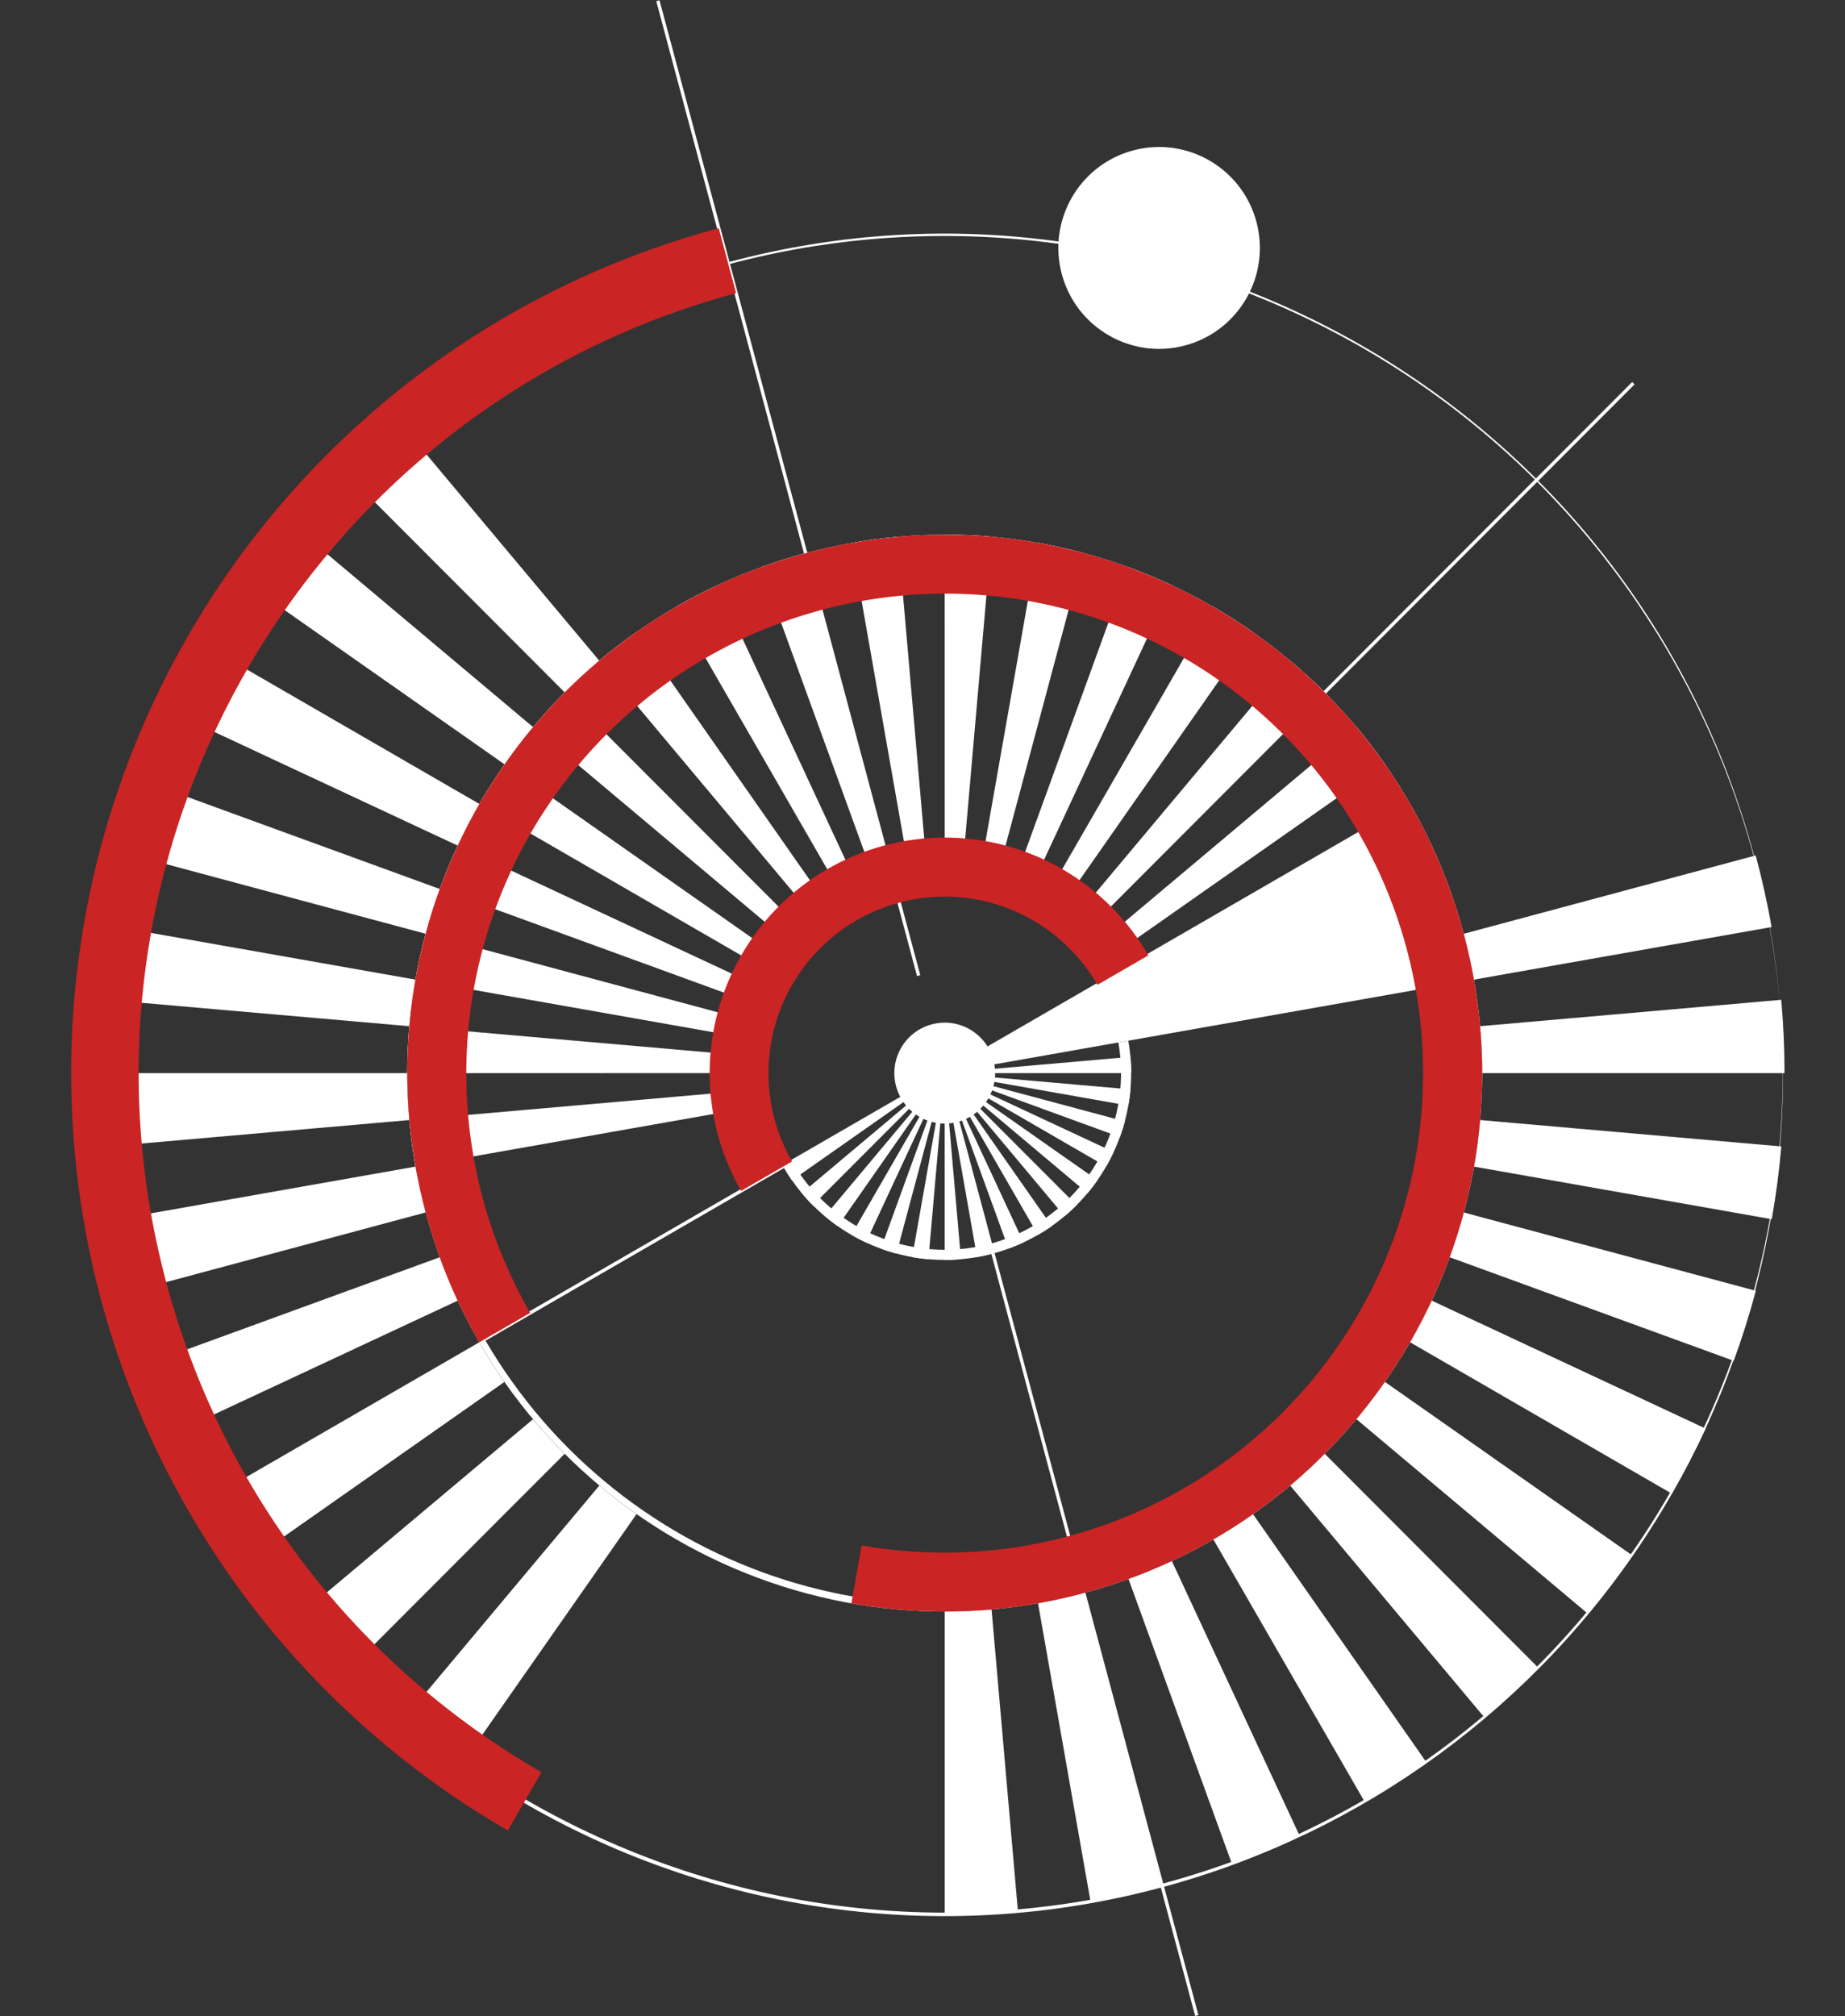 <svg width="335" height="366" viewBox="0 0 335 366" fill="none" xmlns="http://www.w3.org/2000/svg">
<rect x="0" y="0" width="335" height="366" fill="#333333" stroke="none"/>
<path d="M211.07 342.57C247.514 332.739 279.013 309.702 299.457 277.927C319.901 246.152 327.833 207.906 321.714 170.605C315.595 133.305 295.861 99.61 266.341 76.057C236.821 52.504 199.618 40.772 161.949 43.136C124.281 45.5 88.832 61.792 62.478 88.851C36.124 115.911 20.745 151.809 19.323 189.583C17.901 227.356 30.538 264.312 54.783 293.282C79.028 322.252 113.151 341.171 150.535 346.369C170.763 349.193 191.352 347.901 211.07 342.57V342.57ZM132.158 47.616C213.191 25.87 296.779 74.204 318.492 155.361C340.204 236.517 291.944 320.234 210.912 341.98C129.88 363.726 46.291 315.392 24.579 234.235C2.866 153.079 51.126 69.362 132.158 47.616Z" fill="white"/>
<path d="M296.359 69.343L296.79 69.775L233.206 133.457L232.775 133.025L296.359 69.343Z" fill="white"/>
<path d="M172.095 198.069L172.684 197.911L217.599 365.792L217.01 365.951L172.095 198.069Z" fill="white"/>
<path d="M119.159 0.208L119.748 0.05L167.095 177.022L166.506 177.18L119.159 0.208Z" fill="white"/>
<path d="M146.442 101.003C123.307 107.242 103.312 121.865 90.333 142.034C77.355 162.204 72.319 186.482 76.202 210.16C80.085 233.838 92.61 255.227 111.348 270.179C130.087 285.131 153.702 292.58 177.613 291.081C201.525 289.582 224.028 279.241 240.758 262.065C257.488 244.889 267.252 222.102 268.156 198.124C269.06 174.146 261.04 150.686 245.651 132.296C230.262 113.905 208.601 101.894 184.871 98.593C172.031 96.799 158.961 97.618 146.444 101.002L146.442 101.003ZM146.287 100.412C198.334 86.445 251.833 117.38 265.779 169.507C279.725 221.634 248.837 275.215 196.79 289.182C144.743 303.15 91.244 272.215 77.298 220.088C63.352 167.961 94.239 114.379 146.287 100.412Z" fill="white"/>
<path d="M205.255 191.844C205.342 192.832 205.386 193.816 205.385 194.796L171.535 194.798L205.255 191.844ZM204.232 203.572C203.976 204.526 203.678 205.466 203.339 206.391L171.535 194.798L204.232 203.572ZM199.255 214.23C198.691 215.039 198.092 215.821 197.459 216.577L171.535 194.798L199.255 214.23ZM190.949 222.564C190.146 223.127 189.315 223.655 188.456 224.149L171.535 194.798L190.949 222.564ZM171.524 194.791L180.286 227.54C179.326 227.798 178.365 228.011 177.405 228.181L171.524 194.791ZM171.524 194.791L168.567 228.57C167.581 228.483 166.6 228.354 165.623 228.184L171.524 194.791ZM171.524 194.791L157.219 225.502C156.325 225.087 155.451 224.629 154.6 224.137L171.524 194.791ZM171.524 194.791L147.588 218.763C146.895 218.068 146.23 217.342 145.594 216.583L171.524 194.791ZM171.524 194.791L143.794 214.246C143.232 213.442 142.704 212.61 142.211 211.75L171.524 194.791ZM171.524 194.791L152.122 222.554C151.314 221.989 150.533 221.389 149.778 220.755L171.524 194.791ZM171.524 194.791L162.764 227.538C161.811 227.282 160.873 226.984 159.949 226.644L171.524 194.791ZM171.524 194.791L174.473 228.563C173.487 228.65 172.504 228.694 171.525 228.693L171.524 194.791ZM185.841 225.521C184.953 225.932 184.043 226.309 183.109 226.65L171.535 194.798L185.841 225.521ZM195.47 218.771C194.775 219.467 194.049 220.133 193.293 220.768L171.535 194.798L195.47 218.771ZM202.207 209.123C201.793 210.018 201.336 210.893 200.845 211.746L171.535 194.798L202.207 209.123ZM205.262 197.76C205.175 198.747 205.045 199.723 204.872 200.691L171.535 194.798L205.262 197.76ZM205.26 191.852C205.348 192.84 205.391 193.824 205.39 194.805L171.535 194.798L205.26 191.852ZM205.262 197.76C205.175 198.747 205.045 199.723 204.872 200.691L171.535 194.798L205.262 197.76ZM204.234 203.581C203.978 204.535 203.68 205.474 203.341 206.4L171.535 194.798L204.234 203.581ZM199.255 214.23C198.691 215.039 198.092 215.821 197.459 216.577L171.535 194.798L199.255 214.23ZM190.949 222.564C190.146 223.127 189.315 223.655 188.456 224.149L171.535 194.798L190.949 222.564ZM171.524 194.791L180.286 227.54C179.326 227.798 178.365 228.011 177.405 228.181L171.524 194.791ZM171.524 194.791L168.567 228.57C167.581 228.483 166.6 228.354 165.623 228.184L171.524 194.791ZM171.524 194.791L157.219 225.502C156.325 225.087 155.451 224.629 154.6 224.137L171.524 194.791ZM171.524 194.791L147.588 218.763C146.895 218.068 146.23 217.342 145.594 216.583L171.524 194.791ZM171.524 194.791L143.794 214.246C143.232 213.442 142.704 212.61 142.211 211.75L171.524 194.791ZM171.524 194.791L152.122 222.554C151.314 221.989 150.533 221.389 149.778 220.755L171.524 194.791ZM171.524 194.791L162.764 227.538C161.811 227.282 160.873 226.984 159.949 226.644L171.524 194.791ZM171.524 194.791L174.473 228.563C173.487 228.65 172.504 228.694 171.525 228.693L171.524 194.791ZM185.841 225.521C184.953 225.932 184.043 226.309 183.109 226.65L171.535 194.798L185.841 225.521ZM195.47 218.771C194.775 219.467 194.049 220.133 193.293 220.768L171.535 194.798L195.47 218.771ZM202.207 209.123C201.793 210.018 201.336 210.893 200.845 211.746L171.535 194.798L202.207 209.123ZM205.255 191.844C205.342 192.832 205.386 193.816 205.385 194.796L171.535 194.798L205.255 191.844ZM205.257 197.752C205.169 198.738 205.039 199.715 204.867 200.683L171.535 194.798L205.257 197.752ZM204.229 203.573C203.973 204.527 203.675 205.466 203.336 206.392L171.535 194.798L204.229 203.573ZM202.204 209.124C201.79 210.019 201.333 210.894 200.842 211.746L171.535 194.798L202.204 209.124ZM199.255 214.23C198.691 215.039 198.092 215.821 197.459 216.577L171.535 194.798L199.255 214.23ZM190.949 222.564C190.146 223.127 189.315 223.655 188.456 224.149L171.535 194.798L190.949 222.564ZM171.524 194.791L180.286 227.54C179.326 227.798 178.365 228.011 177.405 228.181L171.524 194.791ZM171.524 194.791L168.567 228.57C167.581 228.483 166.6 228.354 165.623 228.184L171.524 194.791ZM171.524 194.791L157.219 225.502C156.325 225.087 155.451 224.629 154.6 224.137L171.524 194.791ZM171.524 194.791L147.588 218.763C146.895 218.068 146.23 217.342 145.594 216.583L171.524 194.791ZM171.524 194.791L143.794 214.246C143.232 213.442 142.704 212.61 142.211 211.75L171.524 194.791ZM171.524 194.791L152.122 222.554C151.314 221.989 150.533 221.389 149.778 220.755L171.524 194.791ZM171.524 194.791L162.764 227.538C161.811 227.282 160.873 226.984 159.949 226.644L171.524 194.791ZM171.524 194.791L174.473 228.563C173.487 228.65 172.504 228.694 171.525 228.693L171.524 194.791ZM185.841 225.521C184.953 225.932 184.043 226.309 183.109 226.65L171.535 194.798L185.841 225.521ZM195.47 218.771C194.775 219.467 194.049 220.133 193.293 220.768L171.535 194.798L195.47 218.771ZM205.255 191.844C205.342 192.832 205.386 193.816 205.385 194.796L171.535 194.798L205.255 191.844ZM205.257 197.752C205.169 198.738 205.039 199.715 204.867 200.683L171.535 194.798L205.257 197.752ZM204.229 203.573C203.973 204.527 203.675 205.466 203.336 206.392L171.535 194.798L204.229 203.573ZM202.204 209.124C201.79 210.019 201.333 210.894 200.842 211.746L171.535 194.798L202.204 209.124ZM199.255 214.23C198.691 215.039 198.092 215.821 197.459 216.577L171.535 194.798L199.255 214.23ZM195.468 218.762C194.773 219.458 194.047 220.124 193.291 220.759L171.535 194.798L195.468 218.762ZM190.949 222.564C190.146 223.127 189.315 223.655 188.456 224.149L171.535 194.798L190.949 222.564ZM171.524 194.791L180.286 227.54C179.326 227.798 178.365 228.011 177.405 228.181L171.524 194.791ZM171.524 194.791L168.567 228.57C167.581 228.483 166.6 228.354 165.623 228.184L171.524 194.791ZM171.524 194.791L157.219 225.502C156.325 225.087 155.451 224.629 154.6 224.137L171.524 194.791ZM171.524 194.791L147.588 218.763C146.895 218.068 146.23 217.342 145.594 216.583L171.524 194.791ZM171.524 194.791L143.794 214.246C143.232 213.442 142.704 212.61 142.211 211.75L171.524 194.791ZM171.524 194.791L152.122 222.554C151.314 221.989 150.533 221.389 149.778 220.755L171.524 194.791ZM171.524 194.791L162.764 227.538C161.811 227.282 160.873 226.984 159.949 226.644L171.524 194.791ZM171.524 194.791L174.473 228.563C173.487 228.65 172.504 228.694 171.525 228.693L171.524 194.791ZM185.841 225.521C184.953 225.932 184.043 226.309 183.109 226.65L171.535 194.798L185.841 225.521ZM205.255 191.844C205.342 192.832 205.386 193.816 205.385 194.796L171.535 194.798L205.255 191.844ZM205.257 197.752C205.169 198.738 205.039 199.715 204.867 200.683L171.535 194.798L205.257 197.752ZM204.229 203.573C203.973 204.527 203.675 205.466 203.336 206.392L171.535 194.798L204.229 203.573ZM202.204 209.124C201.79 210.019 201.333 210.894 200.842 211.746L171.535 194.798L202.204 209.124ZM199.255 214.23C198.691 215.039 198.092 215.821 197.459 216.577L171.535 194.798L199.255 214.23ZM195.468 218.762C194.773 219.458 194.047 220.124 193.291 220.759L171.535 194.798L195.468 218.762ZM190.949 222.564C190.146 223.127 189.315 223.655 188.456 224.149L171.535 194.798L190.949 222.564ZM185.839 225.516C184.952 225.927 184.041 226.303 183.108 226.644L171.535 194.798L185.839 225.516ZM171.535 194.798L180.294 227.538C179.334 227.795 178.374 228.009 177.413 228.178L171.535 194.798ZM171.535 194.798L168.578 228.577C167.593 228.489 166.611 228.36 165.634 228.191L171.535 194.798ZM171.535 194.798L157.23 225.508C156.336 225.093 155.463 224.636 154.611 224.143L171.535 194.798ZM171.535 194.798L147.599 218.77C146.906 218.075 146.241 217.348 145.605 216.589L171.535 194.798ZM171.535 194.798L143.806 214.252C143.243 213.449 142.716 212.617 142.222 211.756L171.535 194.798ZM171.535 194.798L152.133 222.561C151.325 221.996 150.544 221.396 149.789 220.762L171.535 194.798ZM171.535 194.798L162.775 227.545C161.822 227.288 160.884 226.99 159.96 226.65L171.535 194.798ZM171.535 194.798L174.485 228.569C173.498 228.657 172.515 228.7 171.537 228.699L171.535 194.798ZM205.255 191.844C205.342 192.832 205.386 193.816 205.385 194.796L171.535 194.798L205.255 191.844ZM205.257 197.752C205.169 198.738 205.039 199.715 204.867 200.683L171.535 194.798L205.257 197.752ZM204.229 203.573C203.973 204.527 203.675 205.466 203.336 206.392L171.535 194.798L204.229 203.573ZM202.204 209.124C201.79 210.019 201.333 210.894 200.842 211.746L171.535 194.798L202.204 209.124ZM199.255 214.23C198.691 215.039 198.092 215.821 197.459 216.577L171.535 194.798L199.255 214.23ZM195.468 218.762C194.773 219.458 194.047 220.124 193.291 220.759L171.535 194.798L195.468 218.762ZM190.949 222.564C190.146 223.127 189.315 223.655 188.456 224.149L171.535 194.798L190.949 222.564ZM185.839 225.516C184.952 225.927 184.041 226.303 183.108 226.644L171.535 194.798L185.839 225.516ZM171.535 194.798L180.294 227.538C179.334 227.795 178.374 228.009 177.413 228.178L171.535 194.798ZM171.535 194.798L174.485 228.569C173.498 228.657 172.515 228.7 171.537 228.699L171.535 194.798ZM171.535 194.798L168.578 228.577C167.593 228.489 166.611 228.36 165.634 228.191L171.535 194.798ZM171.535 194.798L157.23 225.508C156.336 225.093 155.463 224.636 154.611 224.143L171.535 194.798ZM171.535 194.798L147.599 218.77C146.906 218.075 146.241 217.348 145.605 216.589L171.535 194.798ZM171.535 194.798L143.806 214.252C143.243 213.449 142.716 212.617 142.222 211.756L171.535 194.798ZM171.535 194.798L152.133 222.561C151.325 221.996 150.544 221.396 149.789 220.762L171.535 194.798ZM171.535 194.798L162.775 227.545C161.822 227.288 160.884 226.99 159.96 226.65L171.535 194.798ZM205.255 191.844C205.342 192.832 205.386 193.816 205.385 194.796L171.535 194.798L205.255 191.844ZM205.257 197.752C205.169 198.738 205.039 199.715 204.867 200.683L171.535 194.798L205.257 197.752ZM204.229 203.573C203.973 204.527 203.675 205.466 203.336 206.392L171.535 194.798L204.229 203.573ZM202.204 209.124C201.79 210.019 201.333 210.894 200.842 211.746L171.535 194.798L202.204 209.124ZM199.255 214.23C198.691 215.039 198.092 215.821 197.459 216.577L171.535 194.798L199.255 214.23ZM195.468 218.762C194.773 219.458 194.047 220.124 193.291 220.759L171.535 194.798L195.468 218.762ZM190.949 222.564C190.146 223.127 189.315 223.655 188.456 224.149L171.535 194.798L190.949 222.564ZM185.839 225.516C184.952 225.927 184.041 226.303 183.108 226.644L171.535 194.798L185.839 225.516ZM171.535 194.798L180.294 227.538C179.334 227.795 178.374 228.009 177.413 228.178L171.535 194.798ZM171.535 194.798L174.485 228.569C173.498 228.657 172.515 228.7 171.537 228.699L171.535 194.798ZM171.535 194.798L168.578 228.577C167.593 228.489 166.611 228.36 165.634 228.191L171.535 194.798ZM171.535 194.798L162.775 227.545C161.822 227.288 160.884 226.99 159.96 226.65L171.535 194.798ZM171.535 194.798L157.23 225.508C156.336 225.093 155.463 224.636 154.611 224.143L171.535 194.798ZM171.535 194.798L147.599 218.77C146.906 218.075 146.241 217.348 145.605 216.589L171.535 194.798ZM171.535 194.798L143.806 214.252C143.243 213.449 142.716 212.617 142.222 211.756L171.535 194.798ZM171.535 194.798L152.133 222.561C151.325 221.996 150.544 221.396 149.789 220.762L171.535 194.798ZM205.255 191.844C205.342 192.832 205.386 193.816 205.385 194.796L171.535 194.798L205.255 191.844ZM205.257 197.752C205.169 198.738 205.039 199.715 204.867 200.683L171.535 194.798L205.257 197.752ZM204.229 203.573C203.973 204.527 203.675 205.466 203.336 206.392L171.535 194.798L204.229 203.573ZM202.204 209.124C201.79 210.019 201.333 210.894 200.842 211.746L171.535 194.798L202.204 209.124ZM199.255 214.23C198.691 215.039 198.092 215.821 197.459 216.577L171.535 194.798L199.255 214.23ZM195.468 218.762C194.773 219.458 194.047 220.124 193.291 220.759L171.535 194.798L195.468 218.762ZM190.949 222.564C190.146 223.127 189.315 223.655 188.456 224.149L171.535 194.798L190.949 222.564ZM185.839 225.516C184.952 225.927 184.041 226.303 183.108 226.644L171.535 194.798L185.839 225.516ZM171.535 194.798L180.294 227.538C179.334 227.795 178.374 228.009 177.413 228.178L171.535 194.798ZM171.535 194.798L174.485 228.569C173.498 228.657 172.515 228.7 171.537 228.699L171.535 194.798ZM171.535 194.798L168.578 228.577C167.593 228.489 166.611 228.36 165.634 228.191L171.535 194.798ZM171.535 194.798L162.775 227.545C161.822 227.288 160.884 226.99 159.96 226.65L171.535 194.798ZM171.535 194.798L157.23 225.508C156.336 225.093 155.463 224.636 154.611 224.143L171.535 194.798ZM171.535 194.798L152.133 222.561C151.325 221.996 150.544 221.396 149.789 220.762L171.535 194.798ZM171.535 194.798L147.599 218.77C146.906 218.075 146.241 217.348 145.605 216.589L171.535 194.798ZM171.535 194.798L143.806 214.252C143.243 213.449 142.716 212.617 142.222 211.756L171.535 194.798ZM21.396 221.312L75.447 211.767C75.94 214.539 76.556 217.313 77.295 220.088L24.284 234.314C23.127 229.988 22.164 225.654 21.396 221.312V221.312ZM143.806 214.252C143.243 213.449 142.716 212.617 142.222 211.756L171.535 194.798L143.806 214.252ZM145.607 216.598L171.535 194.798L147.599 218.77C146.906 218.075 146.241 217.348 145.605 216.589L145.607 216.598ZM149.783 220.773L171.535 194.798L152.133 222.561C151.32 221.999 150.536 221.4 149.78 220.764L149.783 220.773ZM154.616 224.161L171.535 194.798L157.23 225.508C156.342 225.114 155.465 224.644 154.614 224.152L154.616 224.161ZM159.962 226.659L171.535 194.798L162.775 227.545C161.822 227.288 160.884 226.99 159.96 226.65L159.962 226.659ZM165.66 228.193L171.535 194.798L168.578 228.577C167.599 228.489 166.626 228.359 165.657 228.184L165.66 228.193ZM171.539 228.708L171.535 194.798L174.485 228.569C173.498 228.657 172.515 228.7 171.537 228.699L171.539 228.708ZM177.416 228.187L171.535 194.798L180.294 227.538C179.334 227.795 178.374 228.009 177.413 228.178L177.416 228.187ZM183.112 226.659L171.535 194.798L185.841 225.521C184.954 225.934 184.043 226.311 183.109 226.65L183.112 226.659ZM188.461 224.167L171.535 194.798L190.96 222.57C190.152 223.137 189.318 223.666 188.459 224.158L188.461 224.167ZM193.296 220.777L171.535 194.798L195.47 218.771C194.775 219.467 194.049 220.133 193.293 220.768L193.296 220.777ZM197.464 216.595L171.535 194.798L199.255 214.23C198.693 215.045 198.095 215.83 197.462 216.586L197.464 216.595ZM200.845 211.746L171.535 194.798L202.198 209.125C201.793 210.018 201.342 210.891 200.845 211.746ZM203.339 206.391L171.535 194.798L204.232 203.572C203.976 204.526 203.678 205.466 203.339 206.391ZM205.262 197.76C205.175 198.747 205.045 199.723 204.872 200.691L171.535 194.798L205.262 197.76ZM205.386 194.802L171.535 194.798L205.255 191.844C205.342 192.832 205.386 193.816 205.385 194.796L205.386 194.802ZM171.535 194.798L147.599 218.77C146.906 218.075 146.241 217.348 145.605 216.589L171.535 194.798ZM171.535 194.798L143.806 214.252C143.243 213.449 142.716 212.617 142.222 211.756L171.535 194.798ZM171.535 194.798L152.133 222.561C151.325 221.996 150.544 221.396 149.789 220.762L171.535 194.798ZM171.535 194.798L157.23 225.508C156.336 225.093 155.463 224.636 154.611 224.143L171.535 194.798ZM171.535 194.798L162.775 227.545C161.822 227.288 160.884 226.99 159.96 226.65L171.535 194.798ZM171.535 194.798L168.578 228.577C167.593 228.489 166.611 228.36 165.634 228.191L171.535 194.798ZM171.535 194.798L174.485 228.569C173.498 228.657 172.515 228.7 171.537 228.699L171.535 194.798ZM171.535 194.798L180.294 227.538C179.334 227.795 178.374 228.009 177.413 228.178L171.535 194.798ZM185.841 225.521C184.953 225.932 184.043 226.309 183.109 226.65L171.535 194.798L185.841 225.521ZM190.95 222.57C190.148 223.133 189.317 223.661 188.458 224.155L171.535 194.798L190.95 222.57ZM195.47 218.768C194.774 219.464 194.049 220.13 193.293 220.765L171.535 194.798L195.47 218.768ZM199.255 214.23C198.691 215.039 198.092 215.821 197.459 216.577L171.535 194.798L199.255 214.23ZM202.205 209.114C201.791 210.009 201.334 210.884 200.842 211.737L171.535 194.798L202.205 209.114ZM204.23 203.563C203.974 204.517 203.676 205.457 203.336 206.382L171.535 194.798L204.23 203.563ZM205.262 197.76C205.175 198.747 205.045 199.723 204.872 200.691L171.535 194.798L205.262 197.76ZM205.26 191.852C205.348 192.84 205.391 193.824 205.39 194.805L171.535 194.798L205.26 191.852ZM171.535 194.798L157.23 225.508C156.336 225.093 155.463 224.636 154.611 224.143L171.535 194.798ZM171.535 194.798L147.599 218.77C146.906 218.075 146.241 217.348 145.605 216.589L171.535 194.798ZM171.535 194.798L143.806 214.252C143.243 213.449 142.716 212.617 142.222 211.756L171.535 194.798ZM171.535 194.798L152.133 222.561C151.325 221.996 150.544 221.396 149.789 220.762L171.535 194.798ZM171.535 194.798L162.775 227.545C161.822 227.288 160.884 226.99 159.96 226.65L171.535 194.798ZM171.535 194.798L168.578 228.577C167.593 228.489 166.611 228.36 165.634 228.191L171.535 194.798ZM171.535 194.798L174.485 228.569C173.498 228.657 172.515 228.7 171.537 228.699L171.535 194.798ZM171.535 194.798L180.294 227.538C179.334 227.795 178.374 228.009 177.413 228.178L171.535 194.798ZM185.841 225.521C184.953 225.932 184.043 226.309 183.109 226.65L171.535 194.798L185.841 225.521ZM190.95 222.57C190.148 223.133 189.317 223.661 188.458 224.155L171.535 194.798L190.95 222.57ZM195.47 218.768C194.774 219.464 194.049 220.13 193.293 220.765L171.535 194.798L195.47 218.768ZM199.255 214.23C198.691 215.039 198.092 215.821 197.459 216.577L171.535 194.798L199.255 214.23ZM202.205 209.114C201.791 210.009 201.334 210.884 200.842 211.737L171.535 194.798L202.205 209.114ZM204.23 203.563C203.974 204.517 203.676 205.457 203.336 206.382L171.535 194.798L204.23 203.563ZM205.262 197.76C205.175 198.747 205.045 199.723 204.872 200.691L171.535 194.798L205.262 197.76ZM205.26 191.852C205.348 192.84 205.391 193.824 205.39 194.805L171.535 194.798L205.26 191.852ZM171.535 194.798L168.578 228.577C167.593 228.489 166.611 228.36 165.634 228.191L171.535 194.798ZM171.535 194.798L157.23 225.508C156.336 225.093 155.463 224.636 154.611 224.143L171.535 194.798ZM171.535 194.798L147.599 218.77C146.906 218.075 146.241 217.348 145.605 216.589L171.535 194.798ZM171.535 194.798L143.806 214.252C143.243 213.449 142.716 212.617 142.222 211.756L171.535 194.798ZM171.535 194.798L152.133 222.561C151.325 221.996 150.544 221.396 149.789 220.762L171.535 194.798ZM171.535 194.798L162.775 227.545C161.822 227.288 160.884 226.99 159.96 226.65L171.535 194.798ZM171.535 194.798L174.485 228.569C173.498 228.657 172.515 228.7 171.537 228.699L171.535 194.798ZM171.535 194.798L180.294 227.538C179.334 227.795 178.374 228.009 177.413 228.178L171.535 194.798ZM185.841 225.521C184.953 225.932 184.043 226.309 183.109 226.65L171.535 194.798L185.841 225.521ZM190.95 222.57C190.148 223.133 189.317 223.661 188.458 224.155L171.535 194.798L190.95 222.57ZM195.47 218.768C194.774 219.464 194.049 220.13 193.293 220.765L171.535 194.798L195.47 218.768ZM199.255 214.23C198.691 215.039 198.092 215.821 197.459 216.577L171.535 194.798L199.255 214.23ZM202.205 209.114C201.791 210.009 201.334 210.884 200.842 211.737L171.535 194.798L202.205 209.114ZM204.23 203.563C203.974 204.517 203.676 205.457 203.336 206.382L171.535 194.798L204.23 203.563ZM205.262 197.76C205.175 198.747 205.045 199.723 204.872 200.691L171.535 194.798L205.262 197.76ZM205.26 191.852C205.348 192.84 205.391 193.824 205.39 194.805L171.535 194.798L205.26 191.852ZM171.535 194.798L180.294 227.538C179.334 227.795 178.374 228.009 177.413 228.178L171.535 194.798ZM171.535 194.798L168.578 228.577C167.593 228.489 166.611 228.36 165.634 228.191L171.535 194.798ZM171.535 194.798L157.23 225.508C156.336 225.093 155.463 224.636 154.611 224.143L171.535 194.798ZM171.535 194.798L147.599 218.77C146.906 218.075 146.241 217.348 145.605 216.589L171.535 194.798ZM171.535 194.798L143.806 214.252C143.243 213.449 142.716 212.617 142.222 211.756L171.535 194.798ZM171.535 194.798L152.133 222.561C151.325 221.996 150.544 221.396 149.789 220.762L171.535 194.798ZM171.535 194.798L162.775 227.545C161.822 227.288 160.884 226.99 159.96 226.65L171.535 194.798ZM171.535 194.798L174.485 228.569C173.498 228.657 172.515 228.7 171.537 228.699L171.535 194.798ZM185.841 225.521C184.953 225.932 184.043 226.309 183.109 226.65L171.535 194.798L185.841 225.521ZM190.95 222.57C190.148 223.133 189.317 223.661 188.458 224.155L171.535 194.798L190.95 222.57ZM195.47 218.768C194.774 219.464 194.049 220.13 193.293 220.765L171.535 194.798L195.47 218.768ZM199.255 214.23C198.691 215.039 198.092 215.821 197.459 216.577L171.535 194.798L199.255 214.23ZM202.205 209.114C201.791 210.009 201.334 210.884 200.842 211.737L171.535 194.798L202.205 209.114ZM204.23 203.563C203.974 204.517 203.676 205.457 203.336 206.382L171.535 194.798L204.23 203.563ZM205.262 197.76C205.175 198.747 205.045 199.723 204.872 200.691L171.535 194.798L205.262 197.76ZM205.26 191.852C205.348 192.84 205.391 193.824 205.39 194.805L171.535 194.798L205.26 191.852ZM190.956 222.581C190.154 223.144 189.323 223.672 188.464 224.166L171.535 194.798L190.956 222.581ZM171.532 194.808L180.289 227.539C179.328 227.797 178.368 228.01 177.408 228.18L171.532 194.808ZM171.532 194.808L168.574 228.587C167.589 228.499 166.608 228.371 165.63 228.201L171.532 194.808ZM171.532 194.808L157.226 225.518C156.333 225.104 155.459 224.646 154.608 224.154L171.532 194.808ZM171.532 194.808L147.596 218.78C146.903 218.085 146.238 217.358 145.601 216.6L171.532 194.808ZM171.532 194.808L143.802 214.263C143.24 213.459 142.712 212.627 142.219 211.767L171.532 194.808ZM171.532 194.808L152.129 222.571C151.322 222.006 150.54 221.406 149.786 220.772L171.532 194.808ZM171.532 194.808L162.771 227.555C161.819 227.299 160.88 227.001 159.956 226.661L171.532 194.808ZM171.532 194.808L174.481 228.579C173.495 228.667 172.512 228.711 171.533 228.71L171.532 194.808ZM185.841 225.521C184.953 225.932 184.043 226.309 183.109 226.65L171.535 194.798L185.841 225.521ZM195.47 218.771C194.775 219.467 194.049 220.133 193.293 220.768L171.535 194.798L195.47 218.771ZM199.255 214.23C198.691 215.039 198.092 215.821 197.459 216.577L171.535 194.798L199.255 214.23ZM202.205 209.114C201.791 210.009 201.334 210.884 200.842 211.737L171.535 194.798L202.205 209.114ZM204.23 203.563C203.974 204.517 203.676 205.457 203.336 206.382L171.535 194.798L204.23 203.563ZM205.262 197.76C205.175 198.747 205.045 199.723 204.872 200.691L171.535 194.798L205.262 197.76ZM205.26 191.852C205.348 192.84 205.391 193.824 205.39 194.805L171.535 194.798L205.26 191.852ZM199.257 214.249C198.693 215.057 198.094 215.84 197.461 216.596L171.535 194.798L199.257 214.249ZM190.951 222.582C190.148 223.145 189.317 223.674 188.458 224.168L171.535 194.798L190.951 222.582ZM171.526 194.81L180.283 227.541C179.323 227.799 178.362 228.012 177.402 228.181L171.526 194.81ZM171.526 194.81L168.568 228.589C167.583 228.501 166.602 228.372 165.624 228.203L171.526 194.81ZM171.526 194.81L157.221 225.52C156.327 225.105 155.453 224.648 154.602 224.155L171.526 194.81ZM171.526 194.81L147.59 218.782C146.897 218.087 146.232 217.36 145.596 216.601L171.526 194.81ZM171.526 194.81L143.796 214.264C143.234 213.461 142.706 212.629 142.213 211.768L171.526 194.81ZM171.526 194.81L152.123 222.573C151.316 222.008 150.535 221.408 149.78 220.774L171.526 194.81ZM171.526 194.81L162.765 227.557C161.813 227.3 160.875 227.002 159.95 226.662L171.526 194.81ZM171.526 194.81L174.475 228.581C173.489 228.669 172.506 228.712 171.527 228.711L171.526 194.81ZM185.841 225.521C184.953 225.932 184.043 226.309 183.109 226.65L171.535 194.798L185.841 225.521ZM195.47 218.771C194.775 219.467 194.049 220.133 193.293 220.768L171.535 194.798L195.47 218.771ZM202.207 209.123C201.793 210.018 201.336 210.893 200.845 211.746L171.535 194.798L202.207 209.123ZM204.232 203.572C203.976 204.526 203.678 205.466 203.339 206.391L171.535 194.798L204.232 203.572ZM205.262 197.76C205.175 198.747 205.045 199.723 204.872 200.691L171.535 194.798L205.262 197.76ZM205.26 191.852C205.348 192.84 205.391 193.824 205.39 194.805L171.535 194.798L205.26 191.852ZM204.237 203.58C203.981 204.534 203.683 205.474 203.344 206.399L171.535 194.798L204.237 203.58ZM199.255 214.23C198.691 215.039 198.092 215.821 197.459 216.577L171.535 194.798L199.255 214.23ZM190.949 222.564C190.146 223.127 189.315 223.655 188.456 224.149L171.535 194.798L190.949 222.564ZM171.524 194.791L180.286 227.54C179.326 227.798 178.365 228.011 177.405 228.181L171.524 194.791ZM171.524 194.791L168.567 228.57C167.581 228.483 166.6 228.354 165.623 228.184L171.524 194.791ZM171.524 194.791L157.219 225.502C156.325 225.087 155.451 224.629 154.6 224.137L171.524 194.791ZM171.524 194.791L147.588 218.763C146.895 218.068 146.23 217.342 145.594 216.583L171.524 194.791ZM171.524 194.791L143.794 214.246C143.232 213.442 142.704 212.61 142.211 211.75L171.524 194.791ZM171.524 194.791L152.122 222.554C151.314 221.989 150.533 221.389 149.778 220.755L171.524 194.791ZM171.524 194.791L162.764 227.538C161.811 227.282 160.873 226.984 159.949 226.644L171.524 194.791ZM171.524 194.791L174.473 228.563C173.487 228.65 172.504 228.694 171.525 228.693L171.524 194.791ZM185.841 225.521C184.953 225.932 184.043 226.309 183.109 226.65L171.535 194.798L185.841 225.521ZM195.47 218.771C194.775 219.467 194.049 220.133 193.293 220.768L171.535 194.798L195.47 218.771ZM202.207 209.123C201.793 210.018 201.336 210.893 200.845 211.746L171.535 194.798L202.207 209.123ZM205.262 197.76C205.175 198.747 205.045 199.723 204.872 200.691L171.535 194.798L205.262 197.76ZM205.26 191.852C205.348 192.84 205.391 193.824 205.39 194.805L171.535 194.798L205.26 191.852ZM205.26 191.852C205.348 192.84 205.391 193.824 205.39 194.805L171.535 194.798L205.26 191.852ZM204.237 203.58C203.981 204.534 203.683 205.474 203.344 206.399L171.535 194.798L204.237 203.58ZM199.255 214.23C198.691 215.039 198.092 215.821 197.459 216.577L171.535 194.798L199.255 214.23ZM190.949 222.564C190.146 223.127 189.315 223.655 188.456 224.149L171.535 194.798L190.949 222.564ZM171.524 194.791L180.286 227.54C179.326 227.798 178.365 228.011 177.405 228.181L171.524 194.791ZM171.524 194.791L168.567 228.57C167.581 228.483 166.6 228.354 165.623 228.184L171.524 194.791ZM171.524 194.791L157.219 225.502C156.325 225.087 155.451 224.629 154.6 224.137L171.524 194.791ZM171.524 194.791L147.588 218.763C146.895 218.068 146.23 217.342 145.594 216.583L171.524 194.791ZM171.524 194.791L143.794 214.246C143.232 213.442 142.704 212.61 142.211 211.75L171.524 194.791ZM171.524 194.791L152.122 222.554C151.314 221.989 150.533 221.389 149.778 220.755L171.524 194.791ZM171.524 194.791L162.764 227.538C161.811 227.282 160.873 226.984 159.949 226.644L171.524 194.791ZM171.524 194.791L174.473 228.563C173.487 228.65 172.504 228.694 171.525 228.693L171.524 194.791ZM185.841 225.521C184.953 225.932 184.043 226.309 183.109 226.65L171.535 194.798L185.841 225.521ZM195.47 218.771C194.775 219.467 194.049 220.133 193.293 220.768L171.535 194.798L195.47 218.771ZM202.207 209.123C201.793 210.018 201.336 210.893 200.845 211.746L171.535 194.798L202.207 209.123ZM205.262 197.76C205.175 198.747 205.045 199.723 204.872 200.691L171.535 194.798L205.262 197.76ZM28.274 142.574L79.85 161.374C78.88 164.041 78.026 166.75 77.29 169.503L24.272 155.279C25.413 150.972 26.747 146.737 28.274 142.574ZM54.747 96.652L96.791 131.986C94.963 134.162 93.238 136.417 91.615 138.749L46.662 107.231C49.197 103.587 51.892 100.061 54.747 96.652ZM251.455 250.844L296.408 282.365C293.87 285.997 291.175 289.521 288.322 292.938L246.28 257.61C248.104 255.43 249.829 253.175 251.455 250.844ZM240.53 263.892L279.339 302.765C276.213 305.901 272.947 308.905 269.54 311.777L234.255 269.66C236.44 267.83 238.533 265.911 240.533 263.903L240.53 263.892ZM227.506 274.851L258.998 319.908C255.384 322.446 251.645 324.831 247.779 327.063L220.314 279.446C222.795 278.015 225.194 276.487 227.509 274.862L227.506 274.851ZM212.772 283.357L235.957 333.198C231.967 335.059 227.869 336.754 223.663 338.283L204.906 286.625C207.595 285.648 210.218 284.563 212.775 283.369L212.772 283.357ZM188.475 291.022C191.246 290.539 194.017 289.927 196.787 289.183L210.991 342.275C206.672 343.434 202.344 344.398 198.009 345.168L188.475 291.022ZM205.255 191.844C205.342 192.832 205.386 193.816 205.385 194.796L171.535 194.798L205.255 191.844ZM204.232 203.572C203.976 204.526 203.678 205.466 203.339 206.391L171.535 194.798L204.232 203.572ZM199.255 214.23C198.691 215.039 198.092 215.821 197.459 216.577L171.535 194.798L199.255 214.23ZM190.949 222.564C190.146 223.127 189.315 223.655 188.456 224.149L171.535 194.798L190.949 222.564ZM171.524 194.791L180.286 227.54C179.326 227.798 178.365 228.011 177.405 228.181L171.524 194.791ZM171.524 194.791L168.567 228.57C167.581 228.483 166.6 228.354 165.623 228.184L171.524 194.791ZM171.524 194.791L157.219 225.502C156.325 225.087 155.451 224.629 154.6 224.137L171.524 194.791ZM171.524 194.791L147.588 218.763C146.895 218.068 146.23 217.342 145.594 216.583L171.524 194.791ZM74.319 203.316L137.807 197.754C137.895 198.729 138.026 199.707 138.197 200.688L75.438 211.77C74.944 208.947 74.571 206.13 74.319 203.316ZM74.308 186.283L137.808 191.836C137.723 192.814 137.681 193.799 137.683 194.791L73.935 194.802C73.942 191.942 74.07 189.102 74.316 186.281L74.308 186.283ZM138.2 188.911L75.429 177.826C75.925 175.01 76.539 172.239 77.27 169.514L138.822 186.035C138.58 186.977 138.372 187.935 138.2 188.911ZM139.732 183.205L79.85 161.374C80.818 158.703 81.905 156.079 83.11 153.503L140.863 180.473C140.446 181.367 140.069 182.278 139.732 183.205V183.205ZM142.226 177.85L87.043 145.941C88.462 143.481 89.986 141.084 91.615 138.752L143.815 175.366C143.242 176.152 142.718 176.998 142.226 177.85V177.85ZM145.609 173.01L96.791 131.986C98.612 129.811 100.528 127.716 102.539 125.701L147.601 170.828C146.904 171.525 146.24 172.253 145.609 173.01V173.01ZM149.777 168.828L108.806 119.926C110.975 118.104 113.226 116.374 115.561 114.733L152.116 167.024C151.305 167.594 150.525 168.195 149.777 168.828V168.828ZM143.806 214.252C143.243 213.449 142.716 212.617 142.222 211.756L171.535 194.798L143.806 214.252ZM154.612 165.438L122.742 110.154C125.182 108.745 127.7 107.437 130.296 106.23L157.231 164.077C156.332 164.493 155.459 164.947 154.612 165.438ZM138.165 102.971C140.807 102.009 143.513 101.156 146.284 100.413L162.776 162.058C161.816 162.316 160.878 162.612 159.961 162.946L138.165 102.971ZM163.032 97.442L168.586 161.027C167.612 161.115 166.636 161.246 165.657 161.418L154.592 98.562C157.409 98.064 160.222 97.69 163.032 97.442V97.442ZM180.039 97.43L174.484 161.022C173.508 160.936 172.524 160.894 171.534 160.896L171.52 97.064C174.383 97.061 177.223 97.183 180.039 97.43V97.43ZM196.79 100.399L180.294 162.045C179.344 161.79 178.383 161.577 177.412 161.406L188.481 98.544C191.285 99.043 194.055 99.662 196.79 100.399V100.399ZM212.765 106.228L185.841 164.088C184.948 163.67 184.039 163.292 183.113 162.955L204.908 102.972C207.577 103.948 210.197 105.037 212.768 106.24L212.765 106.228ZM227.492 114.744L190.943 167.021C190.138 166.453 189.305 165.924 188.454 165.432L220.317 110.176C222.774 111.597 225.167 113.123 227.495 114.756L227.492 114.744ZM240.52 125.685L195.462 170.816C194.764 170.118 194.037 169.453 193.281 168.822L234.251 119.939C236.424 121.762 238.52 123.683 240.537 125.7L240.52 125.685ZM251.48 138.737L199.265 175.343C198.697 174.533 198.096 173.752 197.464 173.001L246.293 131.973C248.111 134.145 249.84 136.399 251.48 138.737ZM171.535 194.798L152.133 222.561C151.325 221.996 150.544 221.396 149.789 220.762L171.535 194.798ZM171.535 194.798L162.775 227.545C161.822 227.288 160.884 226.99 159.96 226.65L171.535 194.798ZM171.535 194.798L174.485 228.569C173.498 228.657 172.515 228.7 171.537 228.699L171.535 194.798ZM185.841 225.521C184.953 225.932 184.043 226.309 183.109 226.65L171.535 194.798L185.841 225.521ZM195.47 218.771C194.775 219.467 194.049 220.133 193.293 220.768L171.535 194.798L195.47 218.771ZM202.207 209.123C201.793 210.018 201.336 210.893 200.845 211.746L171.535 194.798L202.207 209.123ZM205.262 197.76C205.175 198.747 205.045 199.723 204.872 200.691L171.535 194.798L205.262 197.76ZM171.538 292.545C174.355 292.543 177.189 292.415 180.04 292.16L184.825 346.926C180.379 347.322 175.95 347.52 171.537 347.52L171.538 292.545ZM108.822 269.666C110.995 271.496 113.246 273.224 115.575 274.85L84.096 319.874C80.47 317.332 76.951 314.632 73.539 311.775L108.822 269.666ZM96.765 257.636C98.609 259.817 100.528 261.905 102.522 263.899L63.708 302.767C60.577 299.637 57.578 296.366 54.71 292.954L96.765 257.636ZM87.009 243.67C88.435 246.145 89.959 248.542 91.582 250.861L46.614 282.396C44.08 278.777 41.699 275.031 39.47 271.159L87.009 243.67ZM259.958 236.094L309.697 259.322C307.828 263.349 305.781 267.288 303.556 271.137L256.028 243.654C257.446 241.194 258.756 238.673 259.958 236.094ZM265.778 220.094L318.806 234.309C317.658 238.621 316.321 242.859 314.796 247.022L263.221 228.222C264.193 225.556 265.049 222.844 265.788 220.085L265.778 220.094ZM268.757 203.314L323.44 208.107C323.053 212.552 322.474 216.955 321.703 221.316L267.642 211.77C268.133 208.98 268.505 206.162 268.757 203.314ZM268.745 186.281L323.424 181.49C323.82 185.942 324.018 190.378 324.018 194.798L269.124 194.797C269.13 191.974 269.003 189.135 268.742 186.282L268.745 186.281ZM265.776 169.507L318.786 155.282C319.944 159.608 320.906 163.942 321.675 168.283L267.62 177.829C267.131 175.057 266.516 172.283 265.776 169.507ZM73.521 77.809L108.806 119.926C106.627 121.762 104.538 123.684 102.537 125.692L63.729 86.819C66.847 83.681 70.111 80.677 73.521 77.809ZM39.515 118.459L87.043 145.941C85.624 148.402 84.314 150.923 83.113 153.502L33.374 130.274C35.247 126.247 37.294 122.309 39.515 118.459V118.459ZM21.367 168.28L75.429 177.826C74.938 180.617 74.567 183.436 74.316 186.281L19.634 181.504C20.017 177.051 20.595 172.643 21.367 168.28ZM19.053 194.798L73.935 194.802C73.935 197.626 74.063 200.464 74.319 203.316L19.637 208.109C19.247 203.655 19.053 199.218 19.053 194.798V194.798ZM79.849 228.22C80.825 230.908 81.909 233.535 83.1 236.101L33.352 259.334C31.493 255.337 29.801 251.233 28.274 247.021L79.849 228.22Z" fill="white"/>
<path d="M173.903 203.647C169.023 204.956 164.008 202.056 162.7 197.169C161.393 192.282 164.289 187.259 169.168 185.95C174.048 184.64 179.063 187.54 180.371 192.427C181.678 197.314 178.782 202.337 173.903 203.647Z" fill="white"/>
<path d="M87.174 243.932L233.42 159.365L246.966 151.535L246.659 151.004L233.117 158.833L86.868 243.401L87.174 243.932Z" fill="white"/>
<path d="M143.806 210.832C145.202 213.261 146.914 215.495 148.897 217.473C153.711 222.296 159.936 225.456 166.665 226.493C173.395 227.531 180.28 226.392 186.32 223.243C192.359 220.094 197.239 215.098 200.25 208.981C203.261 202.865 204.246 195.946 203.062 189.23L204.87 188.909C206.12 196.011 205.076 203.328 201.891 209.795C198.706 216.263 193.545 221.546 187.158 224.876C180.772 228.206 173.491 229.41 166.374 228.313C159.257 227.217 152.675 223.876 147.582 218.778C145.493 216.684 143.693 214.32 142.23 211.748L143.806 210.832Z" fill="white"/>
<path d="M215.196 62.705C205.437 65.324 195.406 59.524 192.791 49.75C190.176 39.976 195.967 29.93 205.726 27.311C215.485 24.692 225.516 30.492 228.131 40.266C230.746 50.04 224.954 60.086 215.196 62.705Z" fill="white"/>
<path d="M171.535 194.798L180.541 193.207L196.926 190.314L257.117 179.684C256.678 177.203 256.129 174.733 255.469 172.274C253.512 164.924 250.602 157.862 246.813 151.27L193.863 181.886L179.455 190.22L171.535 194.798Z" fill="white"/>
<path d="M146.284 100.413C160.043 96.7 174.449 96.062 188.481 98.544C224.64 104.957 255.645 131.639 265.776 169.508C279.722 221.635 248.835 275.216 196.787 289.184C183.028 292.896 168.622 293.534 154.59 291.052L156.442 280.527C157.485 280.713 158.535 280.879 159.593 281.025C182.145 284.142 205.018 278.272 223.295 264.678C241.573 251.084 253.795 230.852 257.336 208.328C260.877 185.805 255.454 162.789 242.232 144.228C229.01 125.667 209.045 113.042 186.628 109.066C185.585 108.882 184.535 108.716 183.477 108.568C167.363 106.352 150.951 108.705 136.105 115.361C121.259 122.017 108.574 132.709 99.491 146.223C90.407 159.736 85.289 175.53 84.718 191.81C84.146 208.09 88.144 224.205 96.257 238.324L87.01 243.67C82.758 236.268 79.492 228.34 77.295 220.089C63.349 167.962 94.236 114.381 146.284 100.413Z" fill="#CA2424"/>
<path d="M160.488 153.505C167.725 151.555 175.349 151.55 182.588 153.493C189.828 155.435 196.428 159.255 201.723 164.568C204.366 167.206 206.648 170.184 208.511 173.422L199.263 178.768C197.864 176.342 196.15 174.111 194.167 172.134C188.675 166.64 181.375 163.331 173.628 162.825C165.881 162.318 158.214 164.649 152.055 169.382C145.896 174.116 141.664 180.929 140.147 188.555C138.63 196.181 139.932 204.098 143.81 210.834L134.562 216.18C131.294 210.499 129.373 204.142 128.948 197.6C128.523 191.057 129.605 184.504 132.111 178.447C134.616 172.39 138.478 166.99 143.399 162.666C148.319 158.341 154.166 155.207 160.488 153.505Z" fill="#CA2424"/>
<path d="M92.213 332.282L98.314 321.708C64.485 302.129 40.287 270.532 30.174 232.734C9.289 154.669 55.709 74.139 133.658 53.221L130.501 41.422C100.202 49.529 72.985 66.457 52.295 90.063C31.606 113.669 18.374 142.892 14.274 174.033C10.175 205.174 15.393 236.833 29.267 265.003C43.141 293.173 65.047 316.587 92.213 332.282Z" fill="#CA2424"/>
</svg>
